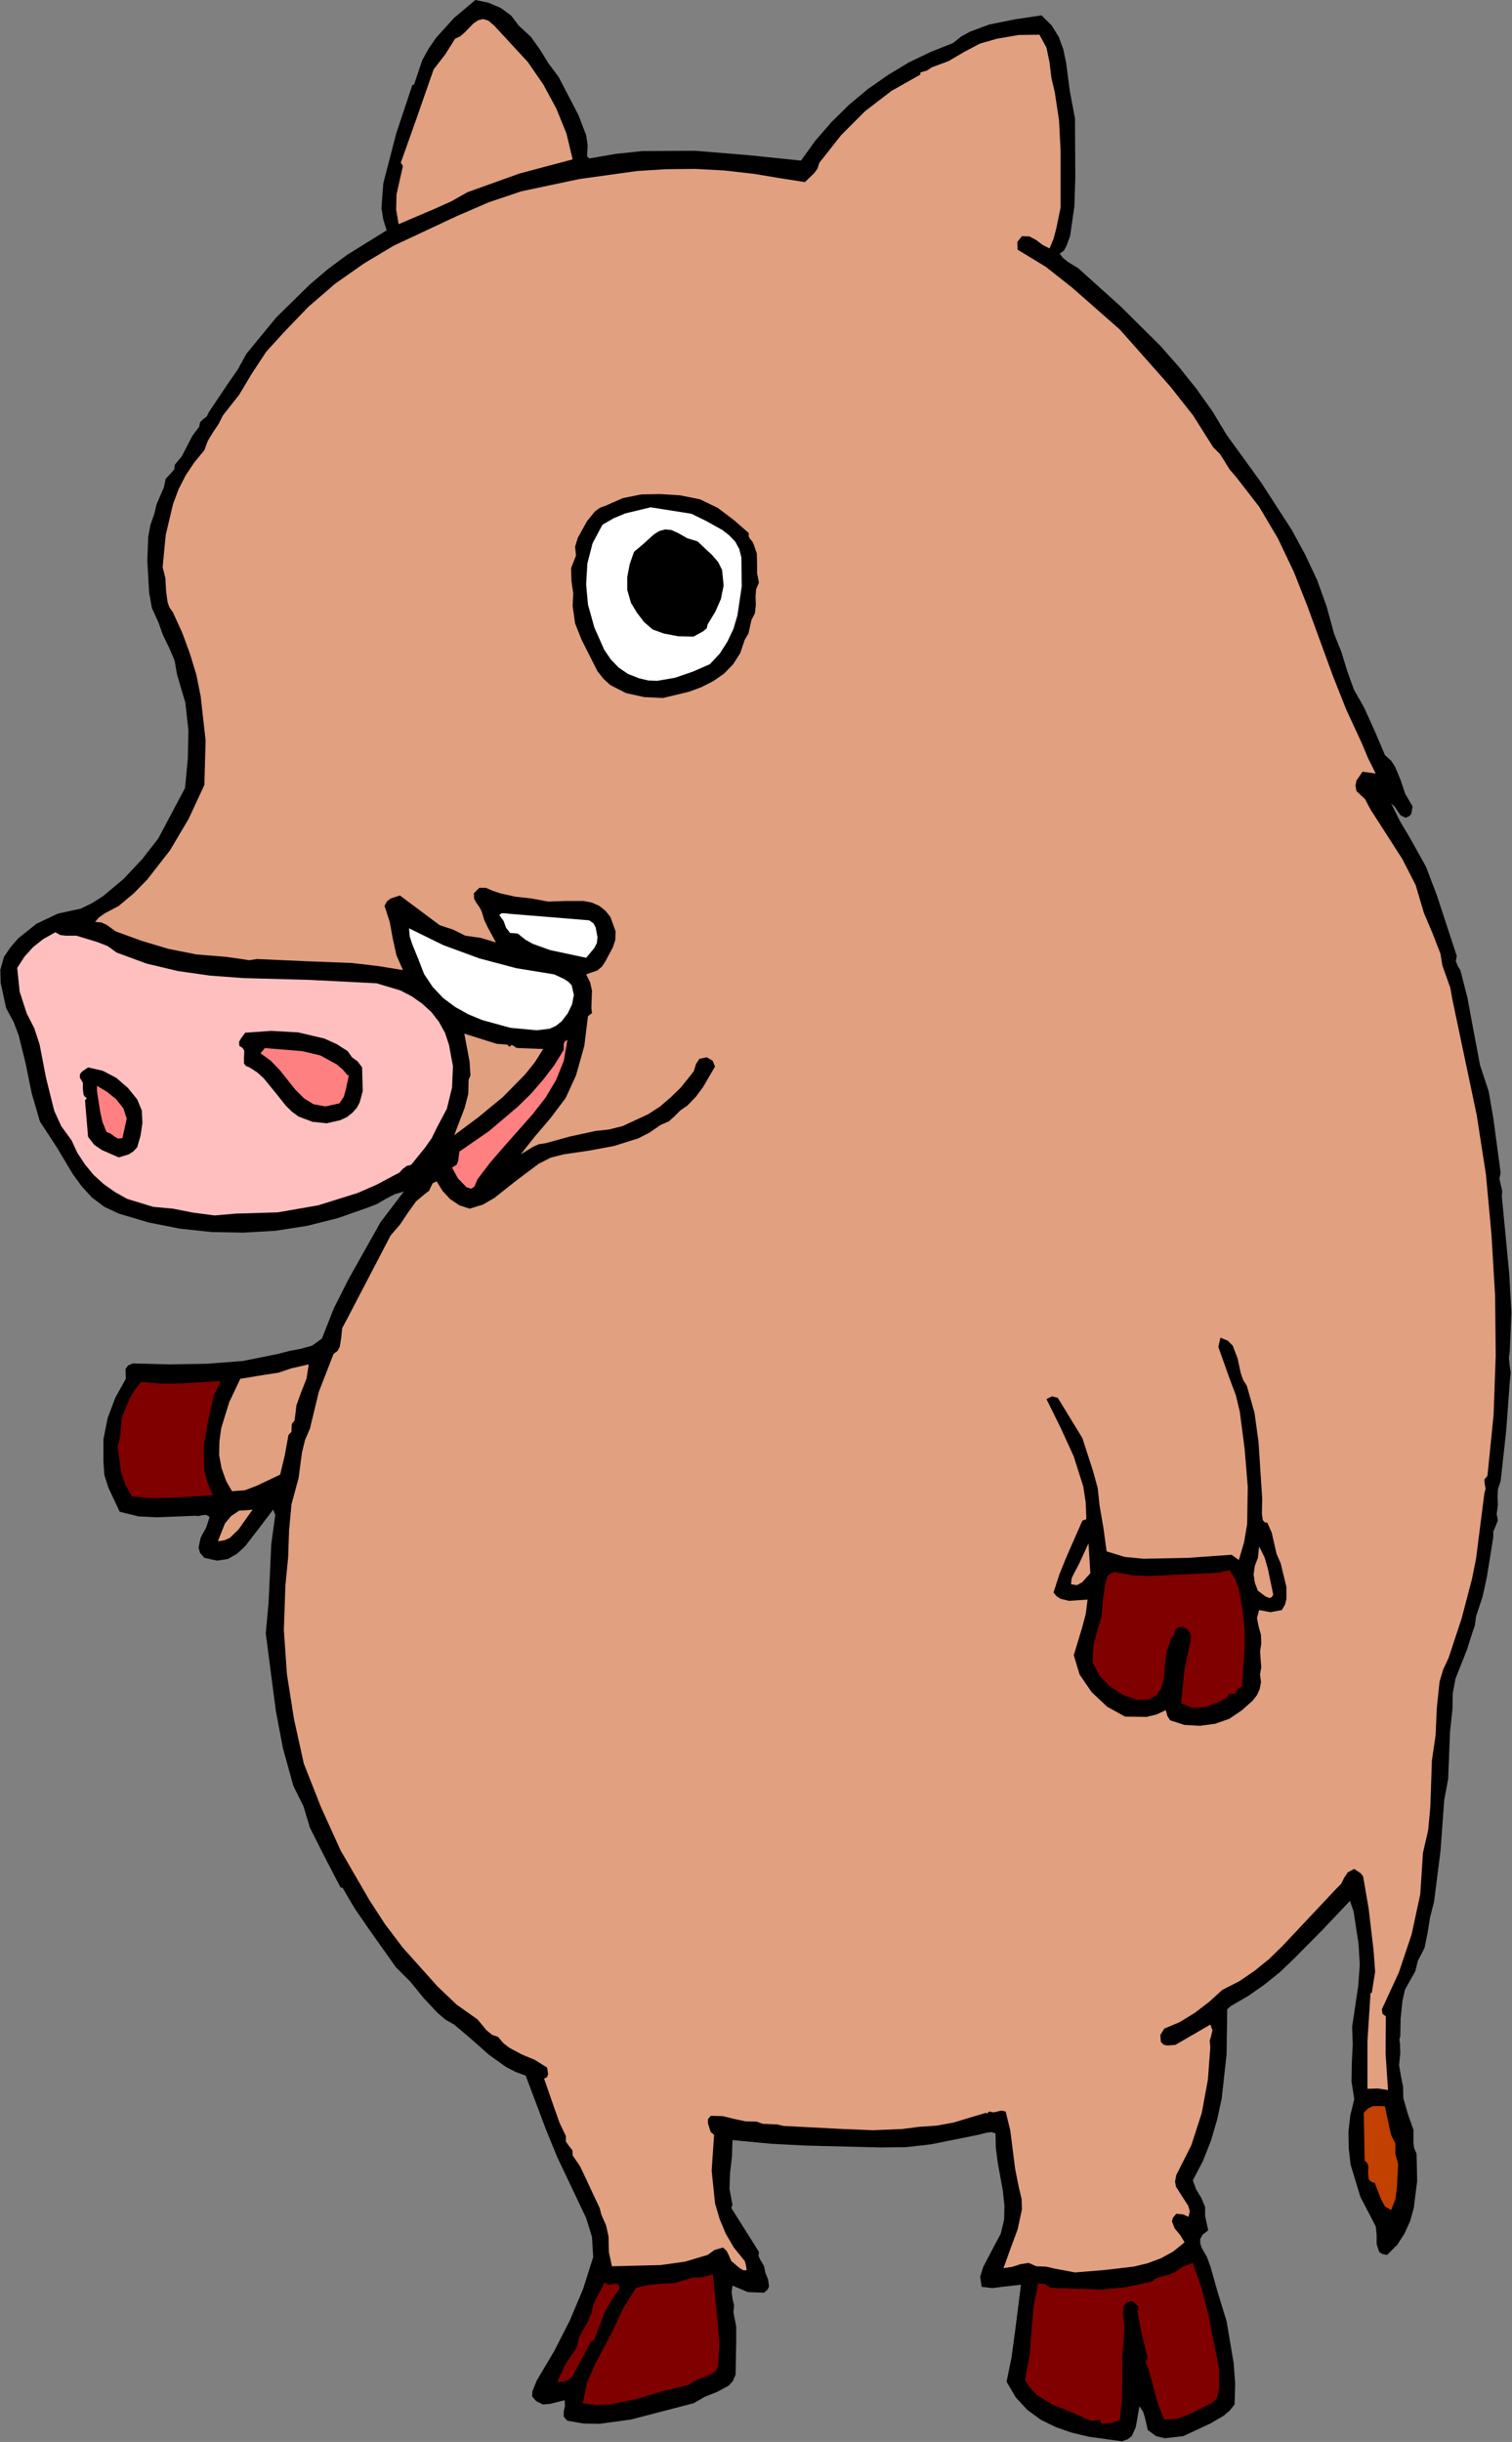 <?xml version="1.0" encoding="UTF-8" standalone="no"?>
<svg
   xmlns:dc="http://purl.org/dc/elements/1.1/"
   xmlns:cc="http://creativecommons.org/ns#"
   xmlns:rdf="http://www.w3.org/1999/02/22-rdf-syntax-ns#"
   xmlns:svg="http://www.w3.org/2000/svg"
   xmlns="http://www.w3.org/2000/svg"
   xmlns:sodipodi="http://sodipodi.sourceforge.net/DTD/sodipodi-0.dtd"
   xmlns:inkscape="http://www.inkscape.org/namespaces/inkscape"
   version="1.0"
   width="125.146mm"
   height="201.981mm"
   id="svg62"
   sodipodi:docname="ETOIS012.WMF">
  <rect width="100%" height="100%" fill="#808080" stroke="none"/>
  <sodipodi:namedview
     pagecolor="#ffffff"
     bordercolor="#666666"
     borderopacity="1"
     objecttolerance="10"
     gridtolerance="10"
     guidetolerance="10"
     inkscape:pageopacity="0"
     inkscape:pageshadow="2"
     inkscape:window-width="640"
     inkscape:window-height="480"
     id="namedview64" />
  <defs
     id="defs6">
    <clipPath
       clipPathUnits="userSpaceOnUse"
       id="clipWmfPath1">
      <path
         d="M 0,0 L 472.896,0 L 472.896,763.296 L 0,763.296 z"
         id="path2" />
    </clipPath>
    <pattern
       id="WMFhbasepattern"
       patternUnits="userSpaceOnUse"
       width="6"
       height="6"
       x="0"
       y="0" />
  </defs>
  <path
     style="fill:#000000;fill-rule:evenodd;fill-opacity:1;stroke:none;"
     clip-path="url(#clipWmfPath1)"
     d="  M 162.24,7.968   L 166.08,11.52   L 168.96,15.552   L 171.552,19.776   L 174.72,24   L 180.96,36   L 183.36,42.24   L 183.84,45.504   L 183.648,48.864   L 184.32,49.536   L 192.672,48.096   L 200.928,47.232   L 217.344,47.136   L 233.856,48.48   L 250.56,50.208   L 255.072,43.968   L 260.16,38.112   L 265.632,32.736   L 271.488,27.84   L 277.824,23.424   L 284.352,19.488   L 291.168,16.224   L 298.176,13.44   L 300.672,11.424   L 303.456,9.888   L 309.408,7.68   L 317.472,6.048   L 325.824,4.8   L 328.992,7.968   L 331.2,11.52   L 332.64,15.456   L 333.504,19.584   L 334.656,28.416   L 336.288,37.056   L 336.384,55.488   L 336.096,64.512   L 334.752,73.824   L 333.6,76.896   L 332.832,78.336   L 331.488,79.296   L 332.64,80.736   L 334.08,81.888   L 337.248,83.808   L 350.592,95.808   L 362.976,108.096   L 368.736,114.624   L 374.112,121.344   L 379.2,128.448   L 383.712,135.936   L 394.368,150.624   L 404.064,165.6   L 408.288,173.376   L 412.032,181.344   L 415.008,189.6   L 417.312,198.048   L 419.616,203.808   L 421.44,209.76   L 423.552,215.616   L 426.624,220.992   L 430.08,228.576   L 433.248,236.064   L 435.168,237.792   L 436.416,239.712   L 438.144,243.84   L 439.584,248.16   L 441.888,252.096   L 441.504,254.4   L 440.832,255.168   L 439.68,255.648   L 438.144,254.88   L 437.184,253.536   L 436.32,252.192   L 435.168,251.136   L 437.952,256.704   L 441.312,262.368   L 446.112,271.008   L 449.568,280.128   L 455.712,298.848   L 455.424,300.48   L 456,301.92   L 456.864,303.36   L 457.248,304.896   L 459.072,312   L 460.32,318.816   L 463.008,333.024   L 465.696,341.184   L 467.136,349.44   L 469.44,366.624   L 469.056,368.448   L 469.44,370.272   L 469.92,372.192   L 469.824,374.112   L 472.128,398.208   L 472.8,410.208   L 472.32,422.112   L 472.032,424.416   L 472.224,426.72   L 472.608,429.12   L 472.32,431.712   L 471.168,447.36   L 469.44,463.008   L 468.576,465.6   L 468.48,468   L 468.576,470.496   L 468.192,473.28   L 468.576,475.296   L 467.904,477.024   L 467.136,478.752   L 467.136,480.576   L 465.12,493.056   L 463.776,499.2   L 461.76,505.248   L 461.376,508.128   L 460.512,510.624   L 458.88,515.808   L 455.328,524.736   L 454.464,529.344   L 454.368,534.336   L 453.6,541.44   L 453.312,548.832   L 453.024,556.128   L 451.776,562.848   L 450.624,578.688   L 448.608,594.528   L 447.36,599.424   L 446.592,604.224   L 445.632,608.928   L 443.52,613.056   L 442.752,616.224   L 441.12,619.104   L 439.488,622.08   L 438.72,625.536   L 438.144,631.104   L 438.048,636.48   L 437.76,637.632   L 437.952,638.88   L 438.048,641.856   L 437.664,645.6   L 438.24,648.96   L 438.912,652.32   L 439.008,655.968   L 440.448,660.96   L 442.176,665.856   L 442.176,669.888   L 442.368,671.52   L 443.136,673.248   L 443.328,681.792   L 442.272,690.24   L 441.12,694.368   L 439.392,698.208   L 437.088,701.76   L 433.92,704.928   L 432.384,704.64   L 431.424,703.968   L 430.656,701.568   L 430.656,698.592   L 430.368,696   L 425.568,686.784   L 422.496,676.704   L 421.92,671.616   L 421.824,666.432   L 422.4,661.344   L 423.648,656.256   L 422.784,650.688   L 422.88,644.832   L 423.168,639.072   L 422.976,633.6   L 424.896,620.832   L 425.376,614.208   L 424.992,607.68   L 423.936,600.864   L 423.456,597.6   L 422.304,594.24   L 413.76,603.264   L 404.928,612.192   L 400.416,616.512   L 395.52,620.448   L 390.432,624   L 384.96,627.168   L 383.904,628.128   L 383.712,642.24   L 382.176,656.064   L 380.736,662.688   L 378.816,669.216   L 376.32,675.552   L 373.152,681.6   L 374.208,684.48   L 375.84,687.168   L 376.992,689.952   L 376.992,692.736   L 377.952,697.248   L 376.224,698.592   L 375.456,699.936   L 375.456,701.28   L 375.936,702.72   L 377.568,705.6   L 378.624,708.48   L 381.024,716.928   L 383.712,725.664   L 385.92,738.72   L 386.4,745.248   L 386.208,751.68   L 384.672,753.6   L 382.752,755.232   L 378.624,757.632   L 370.176,761.568   L 364.416,762.24   L 361.632,761.568   L 359.04,759.648   L 358.176,755.808   L 357.6,753.984   L 356.448,752.256   L 355.296,758.784   L 354.048,761.568   L 352.8,762.528   L 350.976,763.2   L 340.608,761.76   L 335.328,760.512   L 330.336,758.784   L 325.632,756.48   L 321.408,753.408   L 317.76,749.472   L 314.88,744.576   L 316.416,737.088   L 317.472,729.312   L 319.392,714.24   L 313.44,714.912   L 310.464,715.296   L 307.104,714.912   L 306.624,711.744   L 307.584,708.672   L 310.752,702.624   L 313.056,698.304   L 314.112,693.888   L 314.208,689.472   L 313.728,684.96   L 312.096,675.936   L 311.52,671.424   L 311.424,666.912   L 310.08,666.528   L 308.64,666.72   L 305.952,667.392   L 291.168,670.368   L 283.488,671.232   L 275.52,671.328   L 252.192,670.752   L 241.152,670.176   L 229.152,669.024   L 228.96,674.304   L 228.384,679.296   L 228.192,684.192   L 229.152,689.28   L 228.768,690.24   L 237.408,703.968   L 237.312,705.312   L 237.792,706.368   L 239.04,708.48   L 239.424,710.496   L 240.288,712.608   L 240.576,714.816   L 240.096,715.776   L 239.04,716.736   L 233.952,716.544   L 229.152,714.528   L 228.864,716.544   L 229.152,718.56   L 229.632,720.768   L 229.44,722.88   L 230.304,727.296   L 230.304,732.192   L 230.112,742.368   L 229.248,744.384   L 227.904,745.824   L 224.352,747.744   L 220.512,749.28   L 216.96,751.296   L 197.376,756.384   L 187.488,757.728   L 182.496,757.632   L 177.504,756.768   L 176.352,755.52   L 176.352,753.888   L 176.736,752.16   L 176.64,750.336   L 172.128,751.488   L 169.824,751.68   L 167.712,750.624   L 166.464,749.184   L 166.56,747.552   L 167.904,744.192   L 173.376,734.976   L 178.272,725.376   L 182.4,715.584   L 185.568,705.6   L 185.184,699.264   L 183.36,693.408   L 178.176,682.464   L 174.336,674.4   L 170.88,665.952   L 164.448,648.864   L 161.28,647.712   L 158.304,646.176   L 152.928,642.336   L 147.744,637.728   L 142.08,632.928   L 139.392,631.392   L 136.992,629.376   L 132.48,624.576   L 128.352,619.488   L 123.84,614.976   L 115.2,602.784   L 110.976,596.64   L 107.136,590.112   L 106.56,590.112   L 101.664,580.704   L 96.96,571.392   L 94.944,564.672   L 91.776,558.336   L 88.512,546.528   L 86.304,534.912   L 83.136,510.624   L 84,501.216   L 84.48,491.136   L 84.864,482.688   L 86.112,473.568   L 85.44,471.936   L 81.216,477.504   L 76.704,483.36   L 74.112,485.76   L 71.232,487.392   L 67.872,487.872   L 63.936,487.008   L 62.592,485.472   L 62.112,483.84   L 62.784,480.672   L 64.512,477.504   L 65.568,474.24   L 64.512,473.568   L 63.36,473.664   L 62.112,473.952   L 61.152,473.856   L 48.96,474.336   L 43.296,474.048   L 37.44,472.608   L 33.888,465.024   L 32.64,461.088   L 32.352,456.864   L 32.352,449.952   L 33.696,443.232   L 36.096,436.896   L 39.36,431.04   L 39.264,427.968   L 40.128,426.816   L 41.568,426.24   L 53.28,426.528   L 64.704,426.336   L 75.936,425.472   L 86.976,423.264   L 90.624,422.304   L 94.176,421.632   L 97.632,420.672   L 100.704,418.464   L 104.448,408.96   L 109.056,399.84   L 119.04,382.08   L 126.336,372.48   L 123.456,373.344   L 120.672,374.784   L 117.888,376.416   L 114.912,377.568   L 105.6,380.832   L 96,383.232   L 86.112,384.768   L 76.128,385.344   L 66.144,385.152   L 56.256,384.096   L 46.56,382.176   L 37.152,379.392   L 32.64,377.28   L 28.8,374.4   L 25.632,370.944   L 22.752,367.008   L 17.76,358.656   L 12.48,350.592   L 9.888,341.664   L 8.064,332.64   L 5.856,323.712   L 4.224,319.392   L 1.92,315.168   L 0.192,307.2   L 0.096,303.168   L 1.248,299.136   L 3.264,296.16   L 5.664,293.376   L 11.424,288.768   L 18.144,285.6   L 25.248,284.064   L 28.8,282.336   L 32.256,280.128   L 38.688,274.752   L 44.544,268.512   L 49.536,262.08   L 57.888,246.336   L 58.752,237.216   L 58.944,228.384   L 57.984,219.648   L 55.392,210.912   L 54.624,206.496   L 52.896,202.464   L 50.976,198.528   L 49.536,194.496   L 47.52,190.08   L 46.656,185.28   L 46.08,175.296   L 46.368,167.808   L 47.04,164.16   L 48.288,160.608   L 48.96,157.728   L 50.112,155.04   L 51.264,152.352   L 51.84,149.664   L 53.76,147.648   L 54.528,146.688   L 54.72,145.248   L 56.928,142.56   L 58.56,139.392   L 60.192,136.224   L 62.304,133.44   L 62.592,132   L 63.552,131.04   L 64.704,130.176   L 65.28,128.928   L 71.328,119.904   L 74.4,115.488   L 77.088,110.592   L 86.4,99.264   L 96.96,88.896   L 102.624,84.096   L 108.576,79.68   L 120.96,72   L 119.904,68.64   L 119.328,64.992   L 119.904,57.312   L 123.936,41.76   L 129.024,26.496   L 129.504,26.496   L 132.096,18.816   L 134.112,15.168   L 136.416,11.808   L 142.08,5.568   L 148.704,0   L 152.832,0.864   L 156.672,2.496   L 159.936,4.896   L 162.24,7.968  z "
     id="path8" />
  <path
     style="fill:#e1a080;fill-rule:evenodd;fill-opacity:1;stroke:none;"
     clip-path="url(#clipWmfPath1)"
     d="  M 165.12,19.392   L 170.016,26.496   L 174.048,33.984   L 177.216,41.76   L 179.136,49.824   L 162.528,54.24   L 146.208,60.096   L 141.12,62.976   L 135.744,65.376   L 124.704,70.08   L 123.936,65.568   L 124.032,60.864   L 126.048,51.84   L 125.376,50.88   L 130.56,36.288   L 135.648,21.696   L 139.296,16.992   L 142.368,12.096   L 144,11.328   L 145.44,10.08   L 148.128,7.296   L 149.568,6.336   L 151.104,5.952   L 152.736,6.432   L 154.56,7.968   L 165.12,19.392  z "
     id="path10" />
  <path
     style="fill:#e1a080;fill-rule:evenodd;fill-opacity:1;stroke:none;"
     clip-path="url(#clipWmfPath1)"
     d="  M 325.152,10.848   L 327.36,14.88   L 328.32,19.488   L 328.896,24.288   L 329.952,28.8   L 331.296,37.632   L 331.776,46.944   L 331.776,64.896   L 330.432,71.424   L 329.568,74.688   L 328.32,77.664   L 326.208,76.608   L 324.192,75.072   L 322.08,73.92   L 319.68,73.824   L 318.24,75.648   L 318.336,78.048   L 327.168,83.424   L 335.328,89.856   L 350.304,103.008   L 366.048,120.768   L 373.248,129.888   L 379.488,139.776   L 381.6,141.888   L 383.136,144.288   L 384.672,146.784   L 386.592,148.992   L 393.888,158.4   L 399.744,168.288   L 404.736,178.752   L 408.96,189.408   L 416.928,211.2   L 421.152,221.856   L 425.952,232.224   L 427.968,237.024   L 430.368,241.824   L 426.24,241.248   L 424.32,244.032   L 424.032,245.664   L 424.32,247.296   L 427.008,249.792   L 428.736,253.056   L 438.72,268.608   L 442.848,276.672   L 445.44,285.408   L 448.128,291.744   L 450.624,298.176   L 451.2,301.824   L 452.448,305.28   L 453.696,308.832   L 454.368,312.576   L 461.952,348.576   L 464.832,367.104   L 466.56,385.824   L 467.712,405.12   L 467.904,423.744   L 467.232,442.368   L 465.312,461.376   L 464.352,462.528   L 464.448,463.872   L 464.736,465.408   L 464.352,466.848   L 462.624,480.384   L 461.76,487.2   L 460.512,493.44   L 457.248,505.92   L 453.12,518.4   L 451.488,521.856   L 450.336,525.696   L 449.472,533.952   L 449.088,542.496   L 447.936,550.368   L 447.456,564.672   L 446.784,572.064   L 445.152,579.168   L 444.288,592.224   L 441.6,604.704   L 437.568,616.704   L 432.288,628.128   L 432.48,629.568   L 433.536,630.336   L 433.44,641.952   L 434.208,653.376   L 431.04,652.896   L 427.776,652.992   L 427.776,638.016   L 428.736,623.04   L 429.12,623.04   L 430.176,616.416   L 429.696,609.792   L 428.16,596.736   L 426.624,587.808   L 426.432,586.656   L 425.76,585.696   L 423.648,584.256   L 421.632,585.312   L 420.48,587.04   L 419.52,588.96   L 417.888,590.592   L 401.28,608.256   L 397.056,612.384   L 392.448,616.128   L 387.648,619.392   L 382.368,622.08   L 378.24,625.824   L 373.728,629.28   L 369.024,632.16   L 364.224,634.176   L 362.976,636.192   L 363.168,638.4   L 364.128,639.264   L 365.28,639.456   L 367.68,639.264   L 378.624,632.928   L 379.296,634.656   L 378.912,636.288   L 378.432,638.016   L 378.624,639.936   L 377.856,650.208   L 375.936,660.576   L 372.672,670.656   L 367.968,679.968   L 367.584,681.984   L 367.872,683.616   L 369.792,686.592   L 371.712,689.568   L 372.192,691.2   L 371.808,693.024   L 370.08,692.256   L 367.968,692.064   L 366.912,693.312   L 366.624,694.464   L 367.488,696.672   L 369.312,698.88   L 370.56,700.992   L 367.008,703.872   L 363.168,705.984   L 359.04,707.52   L 354.72,708.576   L 345.696,709.632   L 336.288,710.4   L 330.144,709.248   L 327.168,708.576   L 324.192,708.48   L 321.792,707.424   L 319.296,707.808   L 316.608,708.672   L 313.92,709.056   L 316.128,702.912   L 318.336,696.96   L 319.68,690.72   L 319.584,687.456   L 318.72,683.808   L 317.568,678.048   L 316.8,672   L 316.032,665.952   L 314.592,660.096   L 313.344,659.808   L 312,660.096   L 310.752,660.384   L 309.408,660.096   L 308.736,660.768   L 308.448,660.48   L 298.272,663.552   L 292.992,664.512   L 287.424,664.896   L 282.24,665.568   L 273.12,665.952   L 263.712,665.568   L 245.088,664.608   L 243.072,664.128   L 240.768,664.032   L 238.56,663.936   L 236.736,663.264   L 233.184,663.168   L 229.632,662.4   L 226.08,661.536   L 222.336,661.44   L 221.472,662.496   L 221.472,663.84   L 222.336,666.528   L 223.392,667.392   L 222.624,678.528   L 223.68,688.8   L 225.12,693.696   L 227.04,698.304   L 229.632,702.72   L 232.992,706.848   L 233.376,708.192   L 233.568,709.728   L 232.512,709.728   L 231.264,708.96   L 228.768,706.848   L 227.808,704.64   L 227.232,703.584   L 226.176,702.624   L 223.488,703.392   L 221.376,704.928   L 214.272,707.04   L 206.688,708.096   L 191.424,708.48   L 190.464,703.968   L 190.368,699.168   L 189.6,695.712   L 188.16,692.448   L 187.584,690.24   L 186.624,688.224   L 183.168,680.832   L 181.44,677.184   L 179.136,673.824   L 179.04,672.192   L 177.984,670.848   L 177.024,669.504   L 177.024,667.776   L 175.008,663.552   L 173.376,658.944   L 170.208,649.824   L 171.168,649.344   L 171.456,648.384   L 171.168,646.368   L 167.328,643.968   L 163.2,642.24   L 159.264,640.128   L 157.44,638.688   L 155.808,636.768   L 153.888,636.096   L 152.16,634.656   L 149.376,631.296   L 142.848,626.688   L 136.896,621.024   L 126.048,608.928   L 120.384,601.44   L 115.584,594.048   L 106.56,578.496   L 100.416,564.96   L 95.04,551.328   L 91.968,537.408   L 89.76,523.392   L 88.8,509.568   L 89.28,495.648   L 90.144,486.816   L 90.432,478.368   L 91.2,470.208   L 93.408,462.048   L 94.464,454.08   L 95.424,450.144   L 96.96,446.592   L 99.744,435.072   L 104.352,423.264   L 105.6,422.304   L 106.272,421.056   L 106.752,418.176   L 107.04,415.2   L 108.48,412.512   L 122.208,386.208   L 125.184,382.752   L 127.68,379.008   L 130.176,375.552   L 133.152,373.056   L 134.208,372.288   L 134.784,371.04   L 135.36,369.888   L 136.608,369.312   L 138.432,372.288   L 140.832,374.88   L 143.712,376.8   L 146.88,377.856   L 151.008,376.608   L 154.656,374.496   L 161.568,369.024   L 168.48,363.84   L 172.224,361.92   L 176.352,360.864   L 184.224,359.712   L 192,358.272   L 199.68,355.872   L 203.232,354.048   L 206.688,351.648   L 209.184,350.592   L 211.008,348.96   L 212.832,347.136   L 215.04,345.6   L 217.728,342.816   L 219.936,339.84   L 223.68,333.408   L 222.912,331.584   L 221.088,330.528   L 218.784,331.008   L 217.728,332.64   L 217.056,334.848   L 215.712,336.576   L 212.928,340.032   L 209.76,343.104   L 206.4,345.984   L 202.656,348.384   L 194.784,352.032   L 190.56,353.088   L 186.24,353.568   L 178.272,355.296   L 170.592,357.408   L 168.576,357.696   L 166.656,358.56   L 162.912,360.864   L 167.232,355.392   L 172.224,349.536   L 176.928,343.296   L 180.192,336.192   L 182.784,326.976   L 183.936,317.664   L 185.184,316.704   L 184.992,315.168   L 185.184,309.696   L 184.608,307.104   L 183.36,304.608   L 186.912,303.36   L 188.352,302.112   L 189.408,300.48   L 191.712,296.16   L 192.48,293.856   L 192.576,291.168   L 190.944,286.656   L 189.408,284.736   L 187.488,283.2   L 185.088,282.144   L 182.496,281.664   L 176.928,281.664   L 171.456,281.856   L 166.368,280.896   L 161.184,280.32   L 156.48,279.264   L 154.176,278.496   L 151.968,277.536   L 149.952,277.536   L 148.224,279.264   L 148.32,280.992   L 149.088,282.336   L 150.048,283.68   L 150.72,285.024   L 151.488,287.616   L 152.64,290.016   L 155.136,294.624   L 150.336,293.184   L 145.536,292.512   L 141.696,290.592   L 137.568,289.248   L 125.088,279.936   L 122.208,280.896   L 121.056,281.76   L 120.288,283.2   L 121.92,288.192   L 122.88,293.472   L 124.032,298.656   L 126.048,303.264   L 118.368,302.016   L 110.112,301.056   L 95.328,300.48   L 80.352,299.808   L 77.952,300.192   L 75.552,299.808   L 70.752,299.136   L 61.44,298.368   L 52.704,296.64   L 44.352,294.144   L 36.192,291.168   L 33.408,289.152   L 31.776,288.384   L 29.76,288.192   L 31.008,286.752   L 32.832,285.504   L 37.152,283.2   L 41.856,279.264   L 46.08,274.944   L 53.184,265.824   L 59.04,255.936   L 63.936,245.376   L 64.32,231.456   L 62.784,217.728   L 61.44,211.008   L 59.424,204.384   L 57.024,197.856   L 54.048,191.328   L 52.992,189.888   L 52.416,188.256   L 51.936,184.512   L 51.744,180.768   L 50.88,177.312   L 51.84,167.232   L 54.144,157.536   L 55.872,152.928   L 58.08,148.608   L 60.768,144.576   L 63.936,140.736   L 64.992,137.856   L 66.624,135.168   L 68.352,132.576   L 69.792,129.792   L 74.784,123.456   L 78.816,116.736   L 83.232,110.016   L 88.992,103.68   L 96.48,95.904   L 104.832,88.704   L 113.856,82.368   L 123.168,76.8   L 142.848,67.584   L 152.832,63.264   L 163.104,59.808   L 181.248,55.968   L 199.2,53.472   L 208.224,52.896   L 217.344,52.8   L 226.464,53.28   L 235.776,54.336   L 243.84,55.68   L 251.808,56.928   L 254.688,54.144   L 255.744,52.704   L 256.32,50.88   L 263.136,42.24   L 270.624,34.752   L 278.88,28.416   L 287.904,23.328   L 287.904,22.656   L 289.92,22.08   L 291.552,21.024   L 296.736,19.104   L 301.632,16.224   L 306.528,13.632   L 311.904,12.096   L 318.624,10.944   L 325.152,10.848  z "
     id="path12" />
  <path
     style="fill:#000000;fill-rule:evenodd;fill-opacity:1;stroke:none;"
     clip-path="url(#clipWmfPath1)"
     d="  M 234.24,166.656   L 234.24,167.808   L 234.72,168.576   L 235.392,169.344   L 235.776,170.208   L 236.736,172.992   L 236.832,176.064   L 236.832,179.232   L 237.408,182.112   L 236.544,184.224   L 236.352,186.528   L 236.448,189.024   L 236.16,191.712   L 235.104,193.728   L 234.624,195.84   L 234.144,198.048   L 232.992,199.968   L 231.552,204.192   L 229.344,207.648   L 226.464,210.624   L 223.104,212.928   L 219.36,214.848   L 215.424,216.288   L 207.36,218.208   L 201.504,217.92   L 195.84,216.672   L 190.944,214.176   L 188.832,212.256   L 186.912,209.856   L 181.92,199.968   L 179.904,194.88   L 179.136,189.408   L 179.328,185.472   L 178.752,181.536   L 178.656,177.6   L 180.192,173.664   L 179.904,170.88   L 180.768,168.096   L 183.648,162.912   L 186.144,159.84   L 187.776,158.688   L 189.408,158.112   L 194.88,155.712   L 200.64,154.56   L 206.688,154.464   L 212.736,154.848   L 218.976,156.096   L 224.544,158.784   L 229.632,162.624   L 234.24,166.656  z "
     id="path14" />
  <path
     style="fill:#ffffff;fill-rule:evenodd;fill-opacity:1;stroke:none;"
     clip-path="url(#clipWmfPath1)"
     d="  M 216.288,160.608   L 220.992,162.912   L 225.984,165.696   L 228.192,167.424   L 230.016,169.344   L 231.264,171.648   L 231.936,174.336   L 232.032,183.36   L 230.688,192.384   L 229.44,196.608   L 227.52,200.64   L 225.12,204.384   L 222.048,207.648   L 216.768,209.952   L 211.2,211.872   L 205.632,212.832   L 202.848,212.736   L 199.968,212.064   L 196.512,210.72   L 193.536,208.704   L 191.04,206.112   L 189.024,203.136   L 185.952,196.224   L 183.936,189.024   L 183.36,182.688   L 183.744,176.16   L 185.376,169.824   L 188.448,164.064   L 191.904,162.048   L 195.552,160.512   L 203.52,158.592   L 216.288,160.608  z "
     id="path16" />
  <path
     style="fill:#000000;fill-rule:evenodd;fill-opacity:1;stroke:none;"
     clip-path="url(#clipWmfPath1)"
     d="  M 218.208,169.248   L 222.72,173.472   L 224.64,175.68   L 225.888,178.176   L 226.368,183.072   L 225.504,187.296   L 223.776,191.232   L 221.376,195.168   L 221.088,196.416   L 219.936,197.376   L 216.96,199.008   L 212.16,198.912   L 207.648,198.048   L 204.192,196.8   L 201.504,194.496   L 199.296,191.616   L 197.376,188.448   L 196.224,184.416   L 196.224,180.384   L 196.992,176.352   L 198.336,172.512   L 201.408,169.92   L 204.576,167.04   L 206.304,165.984   L 208.128,165.504   L 210.048,165.696   L 212.16,166.656   L 215.04,168.288   L 218.208,169.248  z "
     id="path18" />
  <path
     style="fill:#000000;fill-rule:evenodd;fill-opacity:1;stroke:none;"
     clip-path="url(#clipWmfPath1)"
     d="  M 221.088,178.464   L 221.952,182.496   L 220.992,186.336   L 217.248,193.536   L 214.176,193.92   L 210.912,193.632   L 207.84,192.864   L 205.152,191.328   L 202.08,186.432   L 200.352,180.768   L 200.736,178.08   L 202.56,176.736   L 204.384,175.392   L 204.864,174.336   L 204.768,172.8   L 208.32,171.072   L 210.24,171.072   L 212.16,171.84   L 213.408,172.32   L 215.04,172.8   L 221.088,178.464  z "
     id="path20" />
  <path
     style="fill:#ffffff;fill-rule:evenodd;fill-opacity:1;stroke:none;"
     clip-path="url(#clipWmfPath1)"
     d="  M 184.32,287.712   L 185.664,288.672   L 186.336,289.92   L 186.912,292.992   L 186.72,294.816   L 185.856,296.448   L 183.36,299.424   L 172.128,297.024   L 166.752,295.104   L 164.352,293.76   L 161.952,291.84   L 159.552,291.648   L 158.304,290.016   L 157.536,287.904   L 156.192,286.08   L 156.864,285.504   L 157.824,285.504   L 159.648,285.696   L 184.32,287.712  z "
     id="path22" />
  <path
     style="fill:#ffffff;fill-rule:evenodd;fill-opacity:1;stroke:none;"
     clip-path="url(#clipWmfPath1)"
     d="  M 173.376,304.608   L 176.448,306.048   L 177.792,306.912   L 178.848,308.064   L 179.52,311.04   L 178.944,314.016   L 177.6,316.8   L 175.68,319.296   L 173.856,320.736   L 171.936,321.6   L 167.904,322.08   L 159.648,321.312   L 150.912,318.912   L 146.496,317.088   L 142.368,314.784   L 138.624,312   L 135.36,308.544   L 132.672,304.512   L 130.848,299.808   L 128.928,295.104   L 128.16,292.704   L 127.968,290.208   L 138.72,295.488   L 149.952,299.616   L 161.568,302.688   L 173.376,304.608  z "
     id="path24" />
  <path
     style="fill:#ffbfbf;fill-rule:evenodd;fill-opacity:1;stroke:none;"
     clip-path="url(#clipWmfPath1)"
     d="  M 23.904,292.512   L 30.528,294.528   L 33.696,295.776   L 36.48,297.792   L 45.888,301.248   L 55.584,303.552   L 65.664,304.992   L 76.032,305.76   L 96.96,306.336   L 117.792,307.392   L 125.184,309.6   L 128.736,311.424   L 131.904,313.632   L 134.88,316.32   L 137.28,319.392   L 139.2,322.848   L 140.448,326.592   L 141.696,333.312   L 141.408,340.032   L 139.776,346.656   L 136.608,352.608   L 135.072,355.776   L 133.056,358.656   L 128.64,364.128   L 127.2,364.512   L 125.952,365.472   L 124.896,366.624   L 123.552,367.296   L 117.792,370.368   L 111.84,372.96   L 99.552,376.8   L 86.88,379.008   L 73.92,379.392   L 67.104,379.968   L 60.48,379.104   L 54.144,377.856   L 47.904,377.28   L 39.744,374.784   L 36,372.672   L 32.448,370.176   L 29.28,367.296   L 26.592,364.032   L 24.192,360.384   L 22.368,356.448   L 19.2,352.128   L 16.992,347.328   L 14.4,336.96   L 12.384,326.496   L 10.752,321.504   L 8.352,316.8   L 6.144,309.984   L 5.376,302.592   L 7.68,299.04   L 10.368,296.064   L 13.536,293.568   L 17.28,291.456   L 18.912,292.32   L 20.64,292.512   L 23.904,292.512  z "
     id="path26" />
  <path
     style="fill:#000000;fill-rule:evenodd;fill-opacity:1;stroke:none;"
     clip-path="url(#clipWmfPath1)"
     d="  M 110.112,330.528   L 111.84,331.776   L 113.28,333.696   L 113.472,341.088   L 112.512,344.64   L 111.648,346.272   L 110.304,347.808   L 108.48,349.248   L 106.368,350.208   L 102.144,351.168   L 97.728,350.688   L 93.408,349.056   L 91.296,347.52   L 89.376,345.6   L 85.92,341.28   L 82.464,337.056   L 80.448,335.232   L 78.048,333.696   L 76.896,333.216   L 76.32,332.448   L 76.32,330.528   L 76.416,328.512   L 75.936,327.648   L 74.88,326.976   L 74.784,325.728   L 75.36,324.672   L 76.704,322.848   L 84.864,322.272   L 93.312,322.752   L 101.472,324.672   L 105.312,326.4   L 108.768,328.608   L 110.112,330.528  z "
     id="path28" />
  <path
     style="fill:#e1a080;fill-rule:evenodd;fill-opacity:1;stroke:none;"
     clip-path="url(#clipWmfPath1)"
     d="  M 158.688,326.592   L 159.36,327.264   L 160.032,326.688   L 160.704,326.976   L 161.472,327.552   L 162.24,327.648   L 169.92,327.936   L 167.328,332.064   L 164.256,335.904   L 157.248,343.008   L 149.664,349.248   L 142.08,354.912   L 145.344,346.368   L 146.496,341.952   L 146.592,337.536   L 147.168,336.192   L 147.072,334.656   L 146.88,331.776   L 145.248,323.136   L 151.968,325.248   L 155.328,326.304   L 158.688,326.592  z "
     id="path30" />
  <path
     style="fill:#ff8080;fill-rule:evenodd;fill-opacity:1;stroke:none;"
     clip-path="url(#clipWmfPath1)"
     d="  M 149.376,368.64   L 148.416,370.944   L 147.36,371.616   L 145.92,371.136   L 143.232,368.352   L 141.408,364.992   L 142.848,364.128   L 143.328,362.976   L 143.712,360   L 153.024,353.568   L 161.952,345.984   L 166.08,341.952   L 169.92,337.536   L 173.376,333.024   L 176.352,328.224   L 176.352,326.304   L 176.736,325.536   L 177.504,325.056   L 176.352,331.68   L 173.952,337.632   L 170.688,343.104   L 166.656,348.288   L 157.728,358.368   L 153.408,363.36   L 149.376,368.64  z "
     id="path32" />
  <path
     style="fill:#ff8080;fill-rule:evenodd;fill-opacity:1;stroke:none;"
     clip-path="url(#clipWmfPath1)"
     d="  M 105.312,332.736   L 107.232,334.368   L 108.768,336.192   L 109.152,336   L 108.192,340.608   L 107.52,342.912   L 106.176,344.928   L 101.76,345.888   L 98.112,345.216   L 95.136,343.392   L 92.448,340.704   L 87.456,334.464   L 84.672,331.584   L 81.504,329.28   L 82.848,327.648   L 94.56,328.608   L 100.224,329.952   L 105.312,332.736  z "
     id="path34" />
  <path
     style="fill:#000000;fill-rule:evenodd;fill-opacity:1;stroke:none;"
     clip-path="url(#clipWmfPath1)"
     d="  M 42.912,343.68   L 44.352,347.136   L 44.544,351.072   L 43.968,355.008   L 42.912,358.656   L 41.76,359.904   L 40.32,360.864   L 37.152,361.824   L 31.872,359.52   L 29.472,357.888   L 27.552,355.392   L 26.592,343.968   L 27.168,343.296   L 26.496,342.816   L 26.112,342.144   L 25.92,340.32   L 25.92,338.496   L 24.96,336.864   L 25.056,335.712   L 25.728,334.944   L 27.552,333.696   L 32.16,334.752   L 36.384,336.96   L 40.032,340.128   L 42.912,343.68  z "
     id="path36" />
  <path
     style="fill:#ff8080;fill-rule:evenodd;fill-opacity:1;stroke:none;"
     clip-path="url(#clipWmfPath1)"
     d="  M 39.648,349.728   L 38.304,355.776   L 36.96,355.968   L 35.808,355.296   L 34.656,354.432   L 33.312,353.856   L 32.064,350.784   L 31.296,347.328   L 30.336,340.992   L 30.336,339.456   L 33.408,341.28   L 36.288,343.584   L 38.592,346.464   L 39.648,349.728  z "
     id="path38" />
  <path
     style="fill:#000000;fill-rule:evenodd;fill-opacity:1;stroke:none;"
     clip-path="url(#clipWmfPath1)"
     d="  M 390.048,433.248   L 392.448,441.696   L 393.696,450.72   L 394.848,468.48   L 394.752,473.184   L 395.04,475.2   L 395.616,475.872   L 396.48,476.064   L 397.824,479.136   L 398.592,482.496   L 399.36,485.856   L 400.608,488.64   L 402.432,496.128   L 402.432,499.872   L 401.952,501.696   L 400.992,503.328   L 397.44,504   L 393.888,503.328   L 393.216,505.824   L 393.696,508.32   L 394.464,511.104   L 394.56,513.792   L 394.176,516.288   L 394.368,518.784   L 394.56,521.184   L 394.176,523.392   L 394.464,525.888   L 394.08,528   L 393.216,529.92   L 391.872,531.648   L 388.416,534.72   L 384.576,537.312   L 380.256,538.848   L 375.36,539.52   L 370.464,539.232   L 366.048,537.792   L 365.184,536.448   L 364.704,534.624   L 361.824,535.968   L 358.656,536.736   L 351.936,536.64   L 346.368,533.568   L 341.472,528.96   L 337.728,523.488   L 335.904,517.44   L 338.496,508.896   L 339.648,504.576   L 340.224,500.064   L 334.368,500.448   L 331.68,499.776   L 330.528,499.008   L 329.568,497.856   L 331.392,492.192   L 333.696,486.528   L 338.592,475.392   L 339.84,474.912   L 339.648,469.728   L 338.88,464.736   L 335.904,455.328   L 331.776,446.304   L 327.36,437.376   L 329.088,436.512   L 330.912,436.992   L 338.592,449.568   L 341.952,459.936   L 343.392,465.216   L 343.968,470.592   L 345.216,477.888   L 346.176,484.992   L 351.84,486.72   L 357.792,487.296   L 371.712,487.008   L 385.248,486.048   L 387.552,487.68   L 389.184,482.112   L 390.144,476.448   L 390.336,464.832   L 389.376,453.12   L 387.84,441.312   L 386.592,436.128   L 384.672,431.04   L 381.12,421.056   L 381.792,418.176   L 384.096,419.136   L 385.632,420.672   L 387.168,424.704   L 388.128,429.216   L 388.896,431.424   L 390.048,433.248  z "
     id="path40" />
  <path
     style="fill:#e1a080;fill-rule:evenodd;fill-opacity:1;stroke:none;"
     clip-path="url(#clipWmfPath1)"
     d="  M 96.576,426.528   L 95.904,430.944   L 94.272,435.072   L 92.736,439.296   L 92.16,444.096   L 91.296,445.152   L 91.2,446.4   L 91.2,447.552   L 90.24,448.608   L 89.088,454.944   L 87.648,460.992   L 80.352,464.448   L 76.608,465.888   L 72.576,466.176   L 70.752,463.008   L 69.312,458.976   L 68.544,454.848   L 68.64,450.624   L 69.216,446.4   L 71.712,438.336   L 75.168,431.04   L 83.328,429.696   L 87.168,429.12   L 91.104,427.776   L 96.576,426.528  z "
     id="path42" />
  <path
     style="fill:#800000;fill-rule:evenodd;fill-opacity:1;stroke:none;"
     clip-path="url(#clipWmfPath1)"
     d="  M 66.912,436.128   L 65.088,444.192   L 63.744,452.064   L 63.936,459.84   L 64.992,463.68   L 66.624,467.424   L 54.144,468.192   L 47.712,468.384   L 41.28,467.808   L 39.264,464.256   L 37.92,460.416   L 36.768,452.064   L 37.44,450.048   L 37.728,447.84   L 38.112,443.136   L 40.512,437.28   L 42.144,434.496   L 44.16,432   L 50.496,432.576   L 56.832,432.48   L 69.12,431.712   L 66.912,436.128  z "
     id="path44" />
  <path
     style="fill:#e1a080;fill-rule:evenodd;fill-opacity:1;stroke:none;"
     clip-path="url(#clipWmfPath1)"
     d="  M 79.008,471.936   L 74.592,478.176   L 71.904,480.768   L 70.176,481.536   L 68.16,481.824   L 70.368,476.256   L 72.288,473.952   L 74.88,472.224   L 77.088,472.128   L 79.008,471.936  z "
     id="path46" />
  <path
     style="fill:#e1a080;fill-rule:evenodd;fill-opacity:1;stroke:none;"
     clip-path="url(#clipWmfPath1)"
     d="  M 341.088,491.808   L 338.496,494.688   L 336.864,495.552   L 335.04,495.264   L 335.232,493.44   L 335.904,492   L 337.536,488.928   L 340.512,482.496   L 341.088,491.808  z "
     id="path48" />
  <path
     style="fill:#e1a080;fill-rule:evenodd;fill-opacity:1;stroke:none;"
     clip-path="url(#clipWmfPath1)"
     d="  M 398.304,498.528   L 397.824,499.296   L 397.152,499.584   L 395.904,499.104   L 393.504,497.28   L 392.544,494.784   L 392.16,492.192   L 392.544,489.504   L 393.504,487.008   L 393.888,483.456   L 395.616,486.912   L 396.672,490.656   L 398.304,498.528  z "
     id="path50" />
  <path
     style="fill:#800000;fill-rule:evenodd;fill-opacity:1;stroke:none;"
     clip-path="url(#clipWmfPath1)"
     d="  M 388.704,503.328   L 389.376,509.376   L 389.376,515.328   L 388.512,527.328   L 387.456,527.712   L 386.88,528.576   L 386.4,529.44   L 385.632,529.536   L 384.768,529.536   L 383.904,530.208   L 384.288,530.496   L 380.832,532.32   L 377.088,533.664   L 373.248,533.952   L 369.504,532.512   L 370.464,522.432   L 372.48,512.64   L 372.576,511.392   L 372.096,510.144   L 371.136,509.088   L 369.888,508.512   L 368.544,508.8   L 367.392,509.664   L 367.392,510.72   L 366.816,511.488   L 366.144,512.352   L 366.048,513.312   L 365.088,515.904   L 364.608,518.784   L 364.032,525.024   L 363.264,527.808   L 361.824,529.92   L 359.424,531.264   L 355.776,531.456   L 351.456,529.92   L 347.328,527.328   L 343.968,523.872   L 341.76,519.648   L 342.048,514.464   L 343.296,509.664   L 344.64,505.056   L 345.024,500.064   L 345.792,494.784   L 346.56,492.48   L 348.48,491.424   L 354.432,492.48   L 360.096,492.672   L 371.52,492.096   L 378.24,491.808   L 381.408,491.616   L 384.576,490.848   L 386.4,493.536   L 387.552,496.704   L 388.704,503.328  z "
     id="path52" />
  <path
     style="fill:#c24000;fill-rule:evenodd;fill-opacity:1;stroke:none;"
     clip-path="url(#clipWmfPath1)"
     d="  M 436.512,670.08   L 436.512,673.344   L 437.376,676.512   L 436.992,683.904   L 436.512,687.552   L 435.168,690.912   L 433.248,689.76   L 432,687.456   L 430.08,682.464   L 428.832,681.984   L 428.16,681.216   L 427.968,679.296   L 428.064,677.28   L 427.776,676.32   L 426.912,675.456   L 426.624,660.48   L 427.968,659.136   L 429.6,658.368   L 433.248,658.464   L 434.496,664.416   L 435.168,667.392   L 436.512,670.08  z "
     id="path54" />
  <path
     style="fill:#800000;fill-rule:evenodd;fill-opacity:1;stroke:none;"
     clip-path="url(#clipWmfPath1)"
     d="  M 373.152,707.424   L 375.936,715.488   L 378.048,723.84   L 381.408,740.736   L 381.408,746.496   L 380.832,749.28   L 380.064,750.432   L 378.912,751.296   L 372,754.752   L 368.256,756.192   L 364.224,756.48   L 362.4,751.968   L 361.056,747.264   L 359.904,742.656   L 358.368,738.24   L 359.04,737.28   L 357.216,729.888   L 355.776,722.496   L 356.256,721.536   L 355.776,720.768   L 354.24,719.328   L 352.608,719.712   L 351.648,720.672   L 351.264,723.648   L 351.744,727.104   L 351.648,730.176   L 351.072,736.8   L 351.072,743.328   L 350.976,749.856   L 350.304,756.48   L 347.712,757.536   L 344.64,757.728   L 344.064,756.48   L 342.912,756.576   L 341.76,756.864   L 340.512,756.48   L 335.136,754.08   L 329.568,751.872   L 324.576,748.896   L 322.464,746.784   L 320.64,744   L 322.08,736.416   L 322.656,728.64   L 323.328,721.056   L 324.768,713.856   L 326.688,713.952   L 328.608,715.2   L 344.544,715.776   L 352.224,715.008   L 360.288,713.28   L 361.632,712.224   L 363.456,711.648   L 365.472,711.168   L 367.392,710.4   L 370.08,708.576   L 373.152,707.424  z "
     id="path56" />
  <path
     style="fill:#800000;fill-rule:evenodd;fill-opacity:1;stroke:none;"
     clip-path="url(#clipWmfPath1)"
     d="  M 223.008,710.976   L 224.448,725.376   L 225.024,732.384   L 224.64,739.776   L 223.968,741.12   L 222.912,741.984   L 220.32,743.136   L 217.632,744.096   L 215.424,745.536   L 207.168,747.552   L 198.912,750.048   L 190.656,751.68   L 186.528,751.872   L 182.304,751.296   L 183.552,745.152   L 185.952,739.488   L 191.712,728.64   L 194.976,721.536   L 199.008,715.2   L 203.328,714.24   L 207.936,713.856   L 210.912,713.76   L 213.792,712.896   L 216.576,712.032   L 219.552,711.936   L 223.008,710.976  z "
     id="path58" />
  <path
     style="fill:#800000;fill-rule:evenodd;fill-opacity:1;stroke:none;"
     clip-path="url(#clipWmfPath1)"
     d="  M 193.92,715.392   L 191.232,719.136   L 189.024,723.168   L 185.952,731.424   L 184.8,732.192   L 184.032,733.44   L 182.688,736.224   L 181.056,739.104   L 179.616,741.888   L 178.848,743.136   L 177.696,744   L 176.352,744.576   L 174.336,744.576   L 177.024,738.912   L 180.48,733.728   L 181.056,731.04   L 182.304,728.448   L 183.84,725.952   L 184.992,723.168   L 185.568,720.576   L 186.72,718.176   L 189.12,713.568   L 190.464,714.24   L 192.096,713.952   L 193.344,713.952   L 193.92,715.392  z "
     id="path60" />
</svg>
